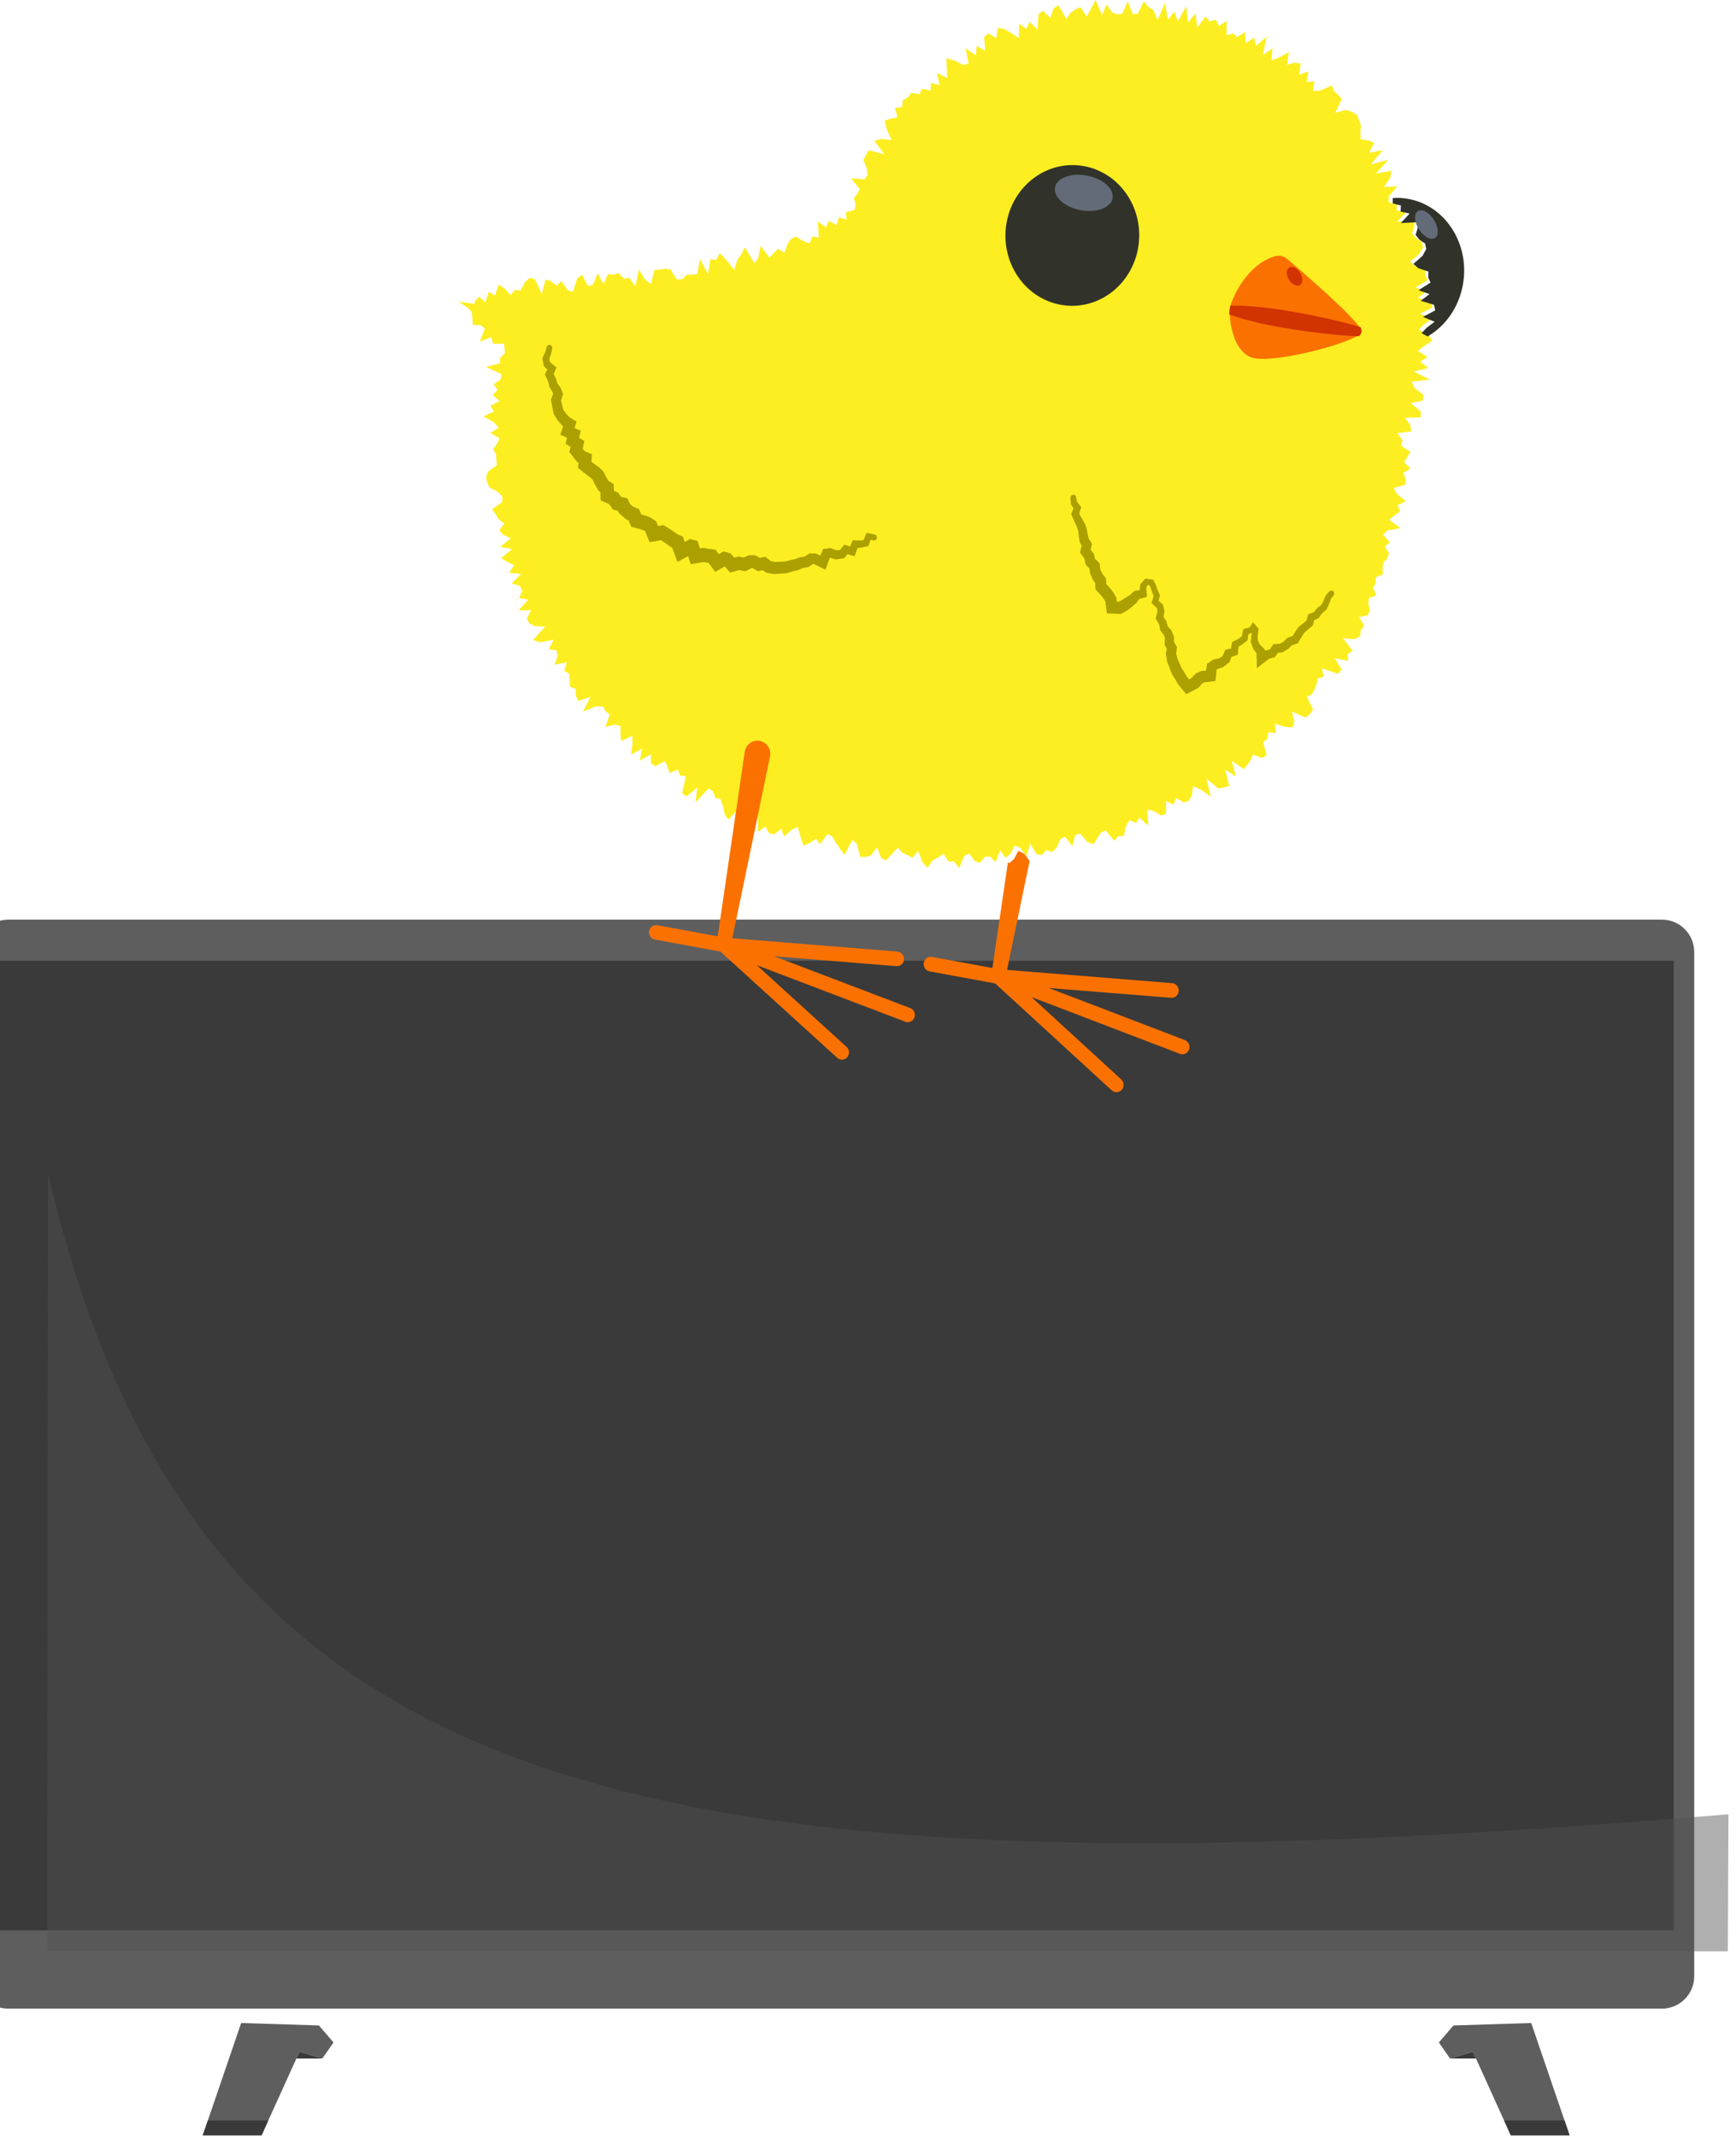 <?xml version="1.0" encoding="UTF-8" standalone="no"?> <svg xmlns="http://www.w3.org/2000/svg" xmlns:xlink="http://www.w3.org/1999/xlink" xmlns:serif="http://www.serif.com/" width="100%" height="100%" viewBox="0 0 91 112" xml:space="preserve" style="fill-rule:evenodd;clip-rule:evenodd;stroke-linejoin:round;stroke-miterlimit:2;"> <g transform="matrix(1,0,0,1,-3249.4,-776.797)"> <g transform="matrix(1,0,0,1,620,-360)"> <g transform="matrix(0.16,0,0,0.16,2212.33,995.708)"> <g transform="matrix(1,0,0,1,2359.03,-252.67)"> <path d="M792.128,1435.72L250.369,1435.72C244.52,1435.72 239.779,1440.47 239.779,1446.31L239.779,1781.85C239.779,1787.7 244.52,1792.44 250.369,1792.44L792.128,1792.44C797.977,1792.44 802.718,1787.7 802.718,1781.85L802.718,1446.31C802.718,1440.47 797.977,1435.72 792.128,1435.72Z" style="fill:rgb(94,94,94);fill-rule:nonzero;"></path> </g> <g transform="matrix(1,0,0,1,2359.03,-252.67)"> <rect x="247.583" y="1449.18" width="548.446" height="317.62" style="fill:rgb(58,58,58);fill-rule:nonzero;"></rect> </g> </g> <g transform="matrix(0.907,0,0,0.945,2634.26,1104.08)"> <path d="M22.075,51.327L22.338,51.079L22.688,51.376L22.903,50.793L23.24,51.018L23.461,50.408L23.794,50.612L24.144,50.985L24.413,50.696L24.722,50.743L24.975,50.285L25.252,50.021L25.567,50.119L25.949,50.928L26.175,50.113L26.489,50.225L26.813,50.46L27.094,50.211L27.438,50.703L27.75,50.812L27.991,50.074L28.276,49.856L28.63,50.493L28.924,50.394L29.175,49.773L29.528,50.377L29.782,49.818L30.087,49.861L30.38,49.767L30.713,50.093L31.008,50.017L31.361,50.511L31.566,49.574L31.929,50.131L32.261,50.376L32.47,49.585L32.771,49.577L33.067,49.527L33.373,49.557L33.759,50.116L34.066,50.112L34.334,49.861L34.64,49.854L34.942,49.82L35.097,48.991L35.561,49.817L35.704,48.993L36.02,49.042L36.242,48.661L36.636,49.051L37.075,49.59L37.255,49.044L37.486,48.731L37.689,48.333L38.247,49.226L38.472,48.903L38.595,48.255L39.112,48.908L39.355,48.664L39.596,48.423L39.987,48.633L40.148,48.17L40.362,47.876L40.631,47.737L41.05,47.988L41.43,48.122L41.605,47.736L41.96,47.799L41.907,46.901L42.378,47.232L42.544,46.863L42.985,47.104L43.123,46.682L43.576,46.796L43.524,46.395L44.031,46.264L44.094,45.969L43.99,45.602L44.202,45.367L44.325,45.093L43.821,44.516L44.616,44.569L44.772,44.313L44.734,43.952L44.536,43.49L44.687,43.22L44.853,42.959L45.748,43.168L45.172,42.429L45.568,42.328L46.17,42.387L45.891,41.809L45.762,41.322L46.105,41.199L46.513,41.137L46.364,40.606L46.779,40.559L46.817,40.176L47.113,40.029L47.298,39.777L47.79,39.84L47.924,39.54L48.427,39.644L48.451,39.218L48.945,39.337L48.784,38.668L49.384,38.939L49.363,38.419L49.335,37.862L49.786,37.965L50.329,38.227L50.62,38.133L50.447,37.292L51.044,37.694L51.086,37.167L51.584,37.442L51.519,36.678L51.763,36.476L52.228,36.732L52.305,36.171L52.664,36.219L53.096,36.46L53.526,36.737L53.543,35.94L53.967,36.225L54.15,35.828L54.603,36.259L54.66,35.403L54.928,35.217L55.347,35.614L55.532,35.086L55.811,34.914L56.278,35.672L56.516,35.328L56.792,35.146L57.08,35.012L57.452,35.536L57.702,35.093L57.963,34.618L58.332,35.447L58.597,34.868L58.917,35.308L59.216,35.424L59.51,35.372L59.819,34.691L60.1,35.394L60.396,35.392L60.743,34.7L61.024,35.006L61.309,35.186L61.542,35.733L61.975,34.777L62.134,35.716L62.512,35.278L62.714,35.806L63.199,34.965L63.303,35.864L63.736,35.361L63.836,36.146L64.321,35.534L64.553,35.811L64.905,35.71L65.103,36.064L65.532,35.772L65.543,36.587L65.909,36.47L66.145,36.677L66.597,36.4L66.644,37.01L67.125,36.704L67.229,37.165L67.848,36.643L67.629,37.669L68.183,37.3L68.129,37.975L68.587,37.797L69.136,37.506L69.032,38.209L69.476,38.096L69.81,38.153L69.728,38.771L70.257,38.577L70.156,39.187L70.599,39.121L70.529,39.662L70.94,39.645L71.616,39.356L71.739,39.676L71.977,39.874L72.191,40.096L71.817,40.871L72.428,40.715L72.769,40.821L73.054,40.981L73.185,41.274L73.297,41.578L73.267,41.986L73.283,42.35L73.72,42.405L74.061,42.538L73.772,43.099L74.561,42.948L73.862,43.743L74.879,43.481L74.163,44.248L75.056,44.092L74.996,44.471L74.624,45L75.4,44.951L74.895,45.524L74.901,45.844L75.38,45.959L75.36,46.29L75.893,46.402L75.381,46.915L76.403,46.869L76.369,47.207L76.254,47.565L76.471,47.819L76.817,48.037L76.882,48.338L76.661,48.708L76.133,49.138L76.426,49.376L77.024,49.561L77.01,49.874L77.147,50.16L76.444,50.569L77.092,50.783L76.58,51.144L77.362,51.368L77.431,51.671L76.714,52.02L77.402,52.289L76.942,52.605L76.637,52.905L77.233,53.207L77.405,53.518L76.966,53.803L76.582,54.076L77.138,54.419L76.727,54.681L77.187,55.037L76.344,55.225L77.28,55.671L76.228,55.794L76.377,56.12L76.927,56.542L76.863,56.841L76.178,56.979L76.748,57.444L76.754,57.765L75.846,57.798L76.163,58.215L76.192,58.545L75.39,58.646L75.701,59.043L75.615,59.337L76.154,59.685L75.975,59.973L75.797,60.258L76.162,60.606L75.734,60.858L75.887,61.184L75.879,61.49L75.197,61.687L75.38,62.02L75.89,62.42L75.417,62.639L75.561,62.976L75.225,63.213L74.93,63.453L75.587,63.92L74.816,64.038L74.587,64.285L74.962,64.699L74.669,64.927L74.919,65.317L74.809,65.6L74.581,65.843L74.554,66.152L74.561,66.477L74.145,66.644L74.15,66.968L73.992,67.228L74.187,67.636L73.766,67.785L73.722,68.094L73.817,68.472L73.688,68.747L73.19,68.839L73.488,69.33L73.286,69.568L73.253,69.898L72.944,70.075L72.258,70.025L72.824,70.712L72.542,70.898L72.555,71.269L71.797,71.137L72.175,71.755L71.974,71.989L71.034,71.69L71.159,72.148L70.791,72.244L70.736,72.576L70.609,72.856L70.463,73.123L70.179,73.275L70.532,73.98L70.344,74.224L70.099,74.417L69.31,74.091L69.449,74.642L69.344,74.965L68.879,74.925L68.313,74.763L68.389,75.278L67.942,75.228L67.884,75.609L67.641,75.782L67.848,76.497L67.585,76.659L67.048,76.471L66.918,76.792L66.733,77.049L66.525,77.278L65.824,76.812L66.075,77.692L65.445,77.3L65.689,78.214L65.373,78.288L65.058,78.36L64.368,77.803L64.613,78.802L64.042,78.416L63.595,78.226L63.526,78.716L63.356,79.034L63.067,79.129L62.61,78.883L62.463,79.257L62.033,79.041L62.035,79.758L61.744,79.844L61.315,79.603L60.958,79.517L61.002,80.418L60.501,79.964L60.299,80.269L59.92,80.103L59.722,80.429L59.594,80.983L59.278,80.991L59.044,81.257L58.55,80.676L58.274,80.792L58.057,81.117L57.835,81.444L57.49,81.321L57.066,80.861L56.779,80.928L56.62,81.557L56.196,81.021L55.925,81.161L55.714,81.623L55.458,81.879L55.13,81.757L54.873,82.033L54.564,82.009L54.173,81.416L53.97,82.108L53.608,81.648L53.294,81.513L53.046,81.967L52.769,82.201L52.431,81.781L52.185,82.443L51.861,82.129L51.562,82.141L51.279,82.481L50.973,82.379L50.659,81.959L50.365,82.096L50.075,82.764L49.77,82.39L49.469,82.41L49.174,81.974L48.872,82.179L48.568,82.316L48.249,82.757L47.96,82.447L47.698,81.812L47.373,82.2L47.085,82.045L46.797,81.914L46.526,81.635L46.19,81.987L45.847,82.342L45.56,82.206L45.335,81.628L44.971,82.065L44.653,82.15L44.348,82.146L44.169,81.417L43.907,81.206L43.446,82.026L43.201,81.714L42.964,81.386L42.744,81.009L42.471,80.881L42.033,81.433L41.797,81.141L41.424,81.385L41.076,81.512L40.903,81.015L40.746,80.49L40.391,80.64L39.962,81.01L39.784,80.583L39.359,80.907L39.072,80.81L38.876,80.462L38.443,80.76L38.457,79.878L37.859,80.577L37.754,80.029L37.551,79.739L37.369,79.407L36.744,80.08L36.533,79.808L36.423,79.33L36.281,78.939L35.984,78.869L35.842,78.496L35.583,78.356L34.833,79.125L34.944,78.295L34.322,78.787L34.064,78.624L34.283,77.668L33.951,77.645L33.822,77.296L33.344,77.492L33.213,77.151L33.074,76.829L32.511,77.122L32.264,76.95L32.262,76.447L31.618,76.81L31.753,76.14L31.107,76.476L31.192,75.89L31.194,75.424L30.545,75.729L30.503,75.32L30.5,74.878L30.164,74.808L29.624,74.946L29.882,74.248L29.641,74.074L29.496,73.805L29.078,73.796L28.324,74.088L28.777,73.269L28.062,73.501L27.925,73.218L27.913,72.834L27.586,72.711L27.563,72.346L27.542,71.985L27.25,71.831L27.401,71.355L26.697,71.486L26.869,71.006L26.81,70.69L26.361,70.626L26.636,70.105L25.826,70.246L25.451,70.112L26.153,69.369L25.568,69.35L25.227,69.189L25.09,68.918L25.332,68.462L24.602,68.475L25.164,67.885L24.644,67.787L24.83,67.381L24.691,67.115L24.206,66.981L24.756,66.454L24.065,66.385L24.359,65.966L23.955,65.782L23.603,65.574L24.233,65.072L23.549,64.953L24.166,64.477L23.708,64.287L23.501,64.027L23.784,63.655L23.455,63.419L23.297,63.143L23.072,62.875L23.661,62.471L23.68,62.168L23.421,61.906L22.94,61.666L22.789,61.377L22.733,61.076L22.861,60.758L23.362,60.416L23.326,60.121L23.311,59.823L23.14,59.532L23.377,59.226L23.508,58.927L22.975,58.634L23.466,58.336L23.175,58.035L22.582,57.719L23.186,57.438L22.989,57.128L23.516,56.858L23.117,56.532L23.394,56.253L23.172,55.933L23.566,55.672L23.642,55.381L22.731,54.97L23.541,54.769L23.544,54.468L23.825,54.207L23.771,53.685L23.13,53.684L23.04,53.321L22.374,53.566L22.666,52.851L22.429,52.662L21.965,52.633L21.943,52.269L21.899,51.939L21.696,51.706L21.145,51.344L22.068,51.478L22.075,51.327Z" style="fill:rgb(253,238,33);"></path> <path d="M26.009,54.442L26.163,54.125L26.154,54.154L26.245,53.847C26.339,53.648 26.576,53.791 26.562,53.911L26.499,54.224L26.496,54.237L26.492,54.249L26.386,54.528L26.44,54.716L26.702,54.922L26.798,54.997L26.752,55.109L26.643,55.378L26.757,55.58L26.765,55.594L26.77,55.61L26.852,55.87L27.022,56.104L27.032,56.118L27.04,56.134L27.16,56.406L27.185,56.463L27.166,56.521L27.068,56.831L27.196,57.343L27.354,57.558L27.555,57.763L27.849,57.934L27.961,57.999L27.923,58.122L27.848,58.366L28.076,58.457L28.204,58.508L28.174,58.642L28.115,58.908L28.311,59.024L28.41,59.082L28.387,59.196L28.321,59.511L28.442,59.651L28.745,59.771L28.857,59.815L28.847,59.935L28.823,60.227L29.001,60.359L29.26,60.533L29.272,60.54L29.282,60.55L29.498,60.757L29.517,60.775L29.529,60.799L29.667,61.061L29.801,61.281L30.032,61.423L30.105,61.468L30.109,61.553L30.123,61.842L30.33,61.929L30.372,61.947L30.399,61.984L30.539,62.18L30.818,62.239L30.893,62.254L30.929,62.324L31.058,62.578L31.243,62.728L31.511,62.831L31.574,62.856L31.601,62.917L31.705,63.156L31.941,63.215L31.951,63.218L31.961,63.221L32.245,63.332L32.26,63.338L32.274,63.347L32.522,63.507L32.564,63.534L32.584,63.58L32.676,63.797L32.934,63.757L32.99,63.748L33.039,63.776C33.169,63.851 33.301,63.921 33.428,64.007C33.552,64.085 33.667,64.169 33.786,64.251L34.043,64.359L34.106,64.386L34.131,64.451L34.217,64.676L34.47,64.547L34.524,64.52L34.582,64.534L34.87,64.604L34.958,64.625L34.986,64.71L35.093,65.038L35.292,65.009L35.319,65.006L35.346,65.011L35.633,65.068L35.926,65.099L35.996,65.106L36.039,65.163L36.183,65.357L36.414,65.233L36.471,65.202L36.534,65.22L36.82,65.301L36.864,65.313L36.895,65.347L37.081,65.55L37.305,65.494L37.342,65.485L37.379,65.493L37.62,65.545L37.887,65.429L37.919,65.415L37.952,65.415L38.248,65.415L38.289,65.415L38.326,65.435L38.559,65.564L38.799,65.513L38.871,65.498L38.93,65.542L39.192,65.74L39.438,65.787C39.627,65.775 39.816,65.767 40.005,65.763L40.287,65.692L40.577,65.635L40.853,65.533L40.87,65.526L40.889,65.524L41.148,65.491L41.388,65.335L41.432,65.307L41.483,65.31L41.823,65.325L41.855,65.342L42.048,65.443L42.175,65.15L42.212,65.066L42.304,65.055L42.598,65.019L42.636,65.014L42.672,65.027L42.984,65.139L43.189,65.121L43.371,64.906L43.441,64.822L43.545,64.857L43.772,64.932L43.926,64.587L44.035,64.591L44.349,64.601L44.554,64.572L44.672,64.292L44.725,64.169L44.855,64.197L45.231,64.276C45.36,64.304 45.363,64.6 45.164,64.593L44.951,64.564L44.87,64.804L44.835,64.907L44.699,64.936C44.597,64.958 44.495,64.982 44.392,65.002L44.384,65.004L44.35,65.004L44.21,65.008L44.118,65.247L44.032,65.472L43.77,65.4L43.613,65.357L43.517,65.484L43.448,65.576L43.299,65.598L42.995,65.643L42.938,65.651L42.848,65.624L42.601,65.55L42.497,65.829L42.35,66.222L41.938,66.025L41.684,65.904L41.612,65.903L41.447,66.02L41.379,66.068L41.262,66.087L41.037,66.126L40.767,66.238L40.429,66.319L40.112,66.414L40.043,66.417C39.846,66.427 39.65,66.441 39.454,66.46L39.408,66.464L39.329,66.451L39.027,66.402L38.923,66.385L38.812,66.306L38.722,66.243L38.643,66.262L38.463,66.305L38.123,66.128L38.085,66.13L37.863,66.234L37.711,66.306L37.516,66.268L37.366,66.239L37.168,66.292L36.845,66.379L36.6,66.122L36.519,66.036L36.42,66.092L35.979,66.339L35.657,65.922L35.593,65.839L35.546,65.835L35.528,65.833L35.489,65.826L35.307,65.793L35.068,65.831L34.561,65.912L34.41,65.468L33.795,65.787L33.54,65.127L33.487,64.99L33.461,64.979L33.401,64.954L33.342,64.913L33.167,64.792C33.108,64.749 33.053,64.716 32.997,64.68C32.945,64.648 32.896,64.615 32.84,64.584L32.675,64.611L32.184,64.69L31.984,64.226L31.921,64.08L31.89,64.061L31.701,63.986L31.433,63.917L31.123,63.836L31,63.55L30.97,63.479L30.932,63.464L30.834,63.426L30.76,63.365L30.529,63.175L30.421,63.086L30.362,62.969L30.354,62.952L30.315,62.943L30.068,62.89L29.929,62.691L29.855,62.585L29.725,62.53L29.353,62.371L29.34,61.982L29.338,61.905L29.228,61.834L29.16,61.718L28.998,61.44L28.892,61.229L28.787,61.124L28.57,60.972L28.309,60.772L28.042,60.566L28.072,60.281L27.995,60.247L27.92,60.154L27.729,59.916L27.547,59.69L27.607,59.445L27.616,59.408L27.329,59.225L27.412,58.9L27.023,58.729L27.173,58.313L27.188,58.27L27.15,58.246L27.123,58.215L26.91,57.975L26.875,57.935L26.87,57.928L26.698,57.669L26.64,57.581L26.508,56.922L26.482,56.789L26.516,56.703L26.609,56.467L26.569,56.357L26.433,56.142L26.392,56.077L26.384,56.045L26.316,55.765L26.206,55.535L26.136,55.388L26.19,55.278L26.269,55.114L26.147,55.003L26.077,54.94L26.063,54.878C26.041,54.78 26.021,54.681 26.002,54.582L25.985,54.49L26.009,54.442Z" style="fill:rgb(171,160,0);"></path> <path d="M56.882,62.444L57.072,62.681L57.128,62.751L57.1,62.838L57.015,63.11L57.131,63.318L57.301,63.592L57.431,63.88L57.44,63.899L57.443,63.919L57.497,64.218L57.558,64.484L57.712,64.719L57.75,64.777L57.737,64.844L57.682,65.123L57.835,65.307L57.858,65.336L57.868,65.372L57.933,65.622L58.143,65.811L58.188,65.852L58.196,65.913L58.234,66.202L58.345,66.435L58.528,66.661L58.562,66.702L58.566,66.756L58.584,67.023L58.762,67.203L58.768,67.209L58.773,67.215L58.966,67.451L58.973,67.46L58.979,67.469L59.137,67.723L59.155,67.753L59.16,67.789L59.188,67.992L59.285,67.994L59.474,67.906C59.637,67.81 59.798,67.712 59.959,67.612L60.171,67.421L60.214,67.383L60.27,67.379L60.506,67.364L60.534,67.096L60.539,67.043L60.574,67.003L60.771,66.775L60.829,66.707L60.917,66.719L61.207,66.758L61.288,66.769L61.328,66.842L61.419,67.007L61.425,67.018L61.429,67.03L61.534,67.313L61.655,67.589L61.678,67.642L61.664,67.699L61.602,67.942L61.845,68.141L61.859,68.194L61.935,68.491L61.945,68.528L61.937,68.567L61.883,68.839L62.028,69.039L62.047,69.064L62.055,69.094L62.125,69.351L62.322,69.564L62.341,69.585L62.352,69.61L62.474,69.89L62.488,69.921L62.488,69.955L62.494,70.232L62.633,70.456L62.664,70.506L62.657,70.565L62.621,70.88L62.686,71.137C62.769,71.314 62.85,71.492 62.928,71.671C63.04,71.834 63.148,71.999 63.252,72.166L63.367,72.297L63.506,72.229L63.704,72.009L63.729,71.982L63.762,71.967L64.051,71.843L64.077,71.832L64.105,71.83L64.34,71.815L64.389,71.511L64.401,71.437L64.724,71.225L64.75,71.209L64.78,71.202L65.096,71.134L65.299,71.006L65.42,70.737L65.454,70.66L65.535,70.642L65.783,70.587L65.835,70.313L65.851,70.23L65.926,70.193L66.212,70.053L66.412,69.919L66.472,69.619L66.492,69.519L66.589,69.49L66.878,69.406L67.055,69.124L67.199,69.288L67.333,69.44L67.383,69.497L67.373,69.574L67.33,69.883L67.336,70.15L67.456,70.372L67.739,70.634L67.742,70.702L67.743,70.719L67.767,70.701L67.798,70.693L68.034,70.634L68.189,70.414L68.235,70.349L68.313,70.344L68.611,70.325L68.826,70.206L69.034,70.012L69.061,69.987L69.096,69.975L69.346,69.897L69.486,69.679L69.669,69.418L69.684,69.396L69.705,69.381C69.851,69.271 69.996,69.159 70.14,69.046L70.224,68.772L70.249,68.693L70.324,68.664L70.588,68.562L70.749,68.363L70.764,68.344L70.784,68.33L71.005,68.175L71.131,67.946L71.265,67.64L71.284,67.62L71.486,67.399C71.614,67.331 71.831,67.42 71.726,67.627L71.566,67.828L71.463,68.103L71.455,68.12L71.32,68.399L71.303,68.436L71.252,68.475L71.044,68.637C70.99,68.713 70.936,68.789 70.88,68.863L70.843,68.912L70.774,68.94L70.597,69.016L70.518,69.304L70.444,69.366C70.304,69.484 70.162,69.601 70.018,69.716L69.868,69.945C69.816,70.034 69.76,70.121 69.706,70.208L69.648,70.301L69.539,70.336L69.303,70.414L69.106,70.602L69.069,70.623L68.807,70.772L68.748,70.806L68.674,70.811L68.495,70.824L68.326,71.07L68.207,71.101L67.977,71.162L67.284,71.679L67.265,71.053C67.263,70.983 67.262,70.913 67.261,70.843C67.217,70.794 67.174,70.745 67.133,70.693L67.077,70.621L67.076,70.619L66.962,70.316L66.929,70.23L66.966,69.881L66.968,69.848C66.98,69.806 66.99,69.764 67,69.722L66.794,69.791C66.779,69.88 66.764,69.969 66.752,70.059L66.742,70.129L66.666,70.187L66.41,70.384L66.385,70.398L66.221,70.493L66.193,70.778L66.178,70.936L65.981,71L65.807,71.056L65.736,71.264L65.712,71.334L65.605,71.416L65.322,71.63L65.23,71.658L64.994,71.731L64.957,71.76C64.95,71.856 64.942,71.951 64.93,72.046L64.885,72.393L64.506,72.437L64.241,72.467C64.201,72.487 64.16,72.506 64.119,72.525L63.965,72.702L63.906,72.769L63.815,72.815C63.721,72.862 63.629,72.911 63.535,72.956L63.192,73.119L62.955,72.838L62.755,72.601L62.726,72.567L62.711,72.542L62.554,72.285C62.5,72.2 62.443,72.118 62.392,72.031L62.355,71.971L62.35,71.957C62.278,71.768 62.202,71.579 62.125,71.392L62.102,71.336L62.096,71.312C62.075,71.21 62.057,71.108 62.039,71.005L62.02,70.891L62.028,70.846L62.073,70.612L62.01,70.491L61.948,70.37L61.968,70.014L61.91,69.847L61.755,69.649L61.694,69.572L61.684,69.521L61.632,69.249L61.501,69.037L61.43,68.922L61.456,68.83L61.541,68.526C61.531,68.467 61.52,68.409 61.508,68.351L61.295,68.16L61.196,68.071L61.229,67.958C61.258,67.862 61.287,67.767 61.315,67.67L61.221,67.446L61.121,67.161L61.08,67.083C61.044,67.078 61.008,67.074 60.971,67.07C60.946,67.105 60.922,67.139 60.898,67.175C60.898,67.23 60.898,67.285 60.904,67.342L60.918,67.55L60.93,67.719L60.669,67.793L60.479,67.847C60.428,67.917 60.377,67.989 60.323,68.057L60.264,68.101C60.188,68.168 60.114,68.239 60.033,68.299C59.953,68.359 59.876,68.425 59.792,68.479L59.749,68.502C59.674,68.544 59.597,68.582 59.52,68.62L59.422,68.668L59.3,68.666C59.209,68.664 59.118,68.659 59.028,68.656L58.612,68.642L58.558,68.229L58.527,67.987L58.443,67.85L58.286,67.655L58.085,67.447L57.957,67.316L57.944,67.135C57.94,67.073 57.938,67.01 57.936,66.947L57.847,66.831L57.804,66.776L57.787,66.737L57.663,66.459L57.628,66.379L57.622,66.317L57.605,66.155C57.568,66.12 57.531,66.085 57.495,66.049L57.387,65.941L57.364,65.832L57.315,65.606L57.06,65.269L57.103,65.092L57.155,64.878C57.134,64.841 57.112,64.805 57.091,64.768L57.046,64.689L57.038,64.643L56.985,64.331L56.949,64.034C56.921,63.96 56.893,63.885 56.867,63.81L56.887,63.847L56.74,63.559L56.606,63.265L56.548,63.138L56.681,62.815C56.644,62.76 56.607,62.706 56.573,62.65L56.534,62.586L56.532,62.561L56.505,62.237C56.512,62.005 56.801,62.028 56.828,62.169L56.882,62.444Z" style="fill:rgb(171,160,0);"></path> <path d="M52.81,47.009C52.436,49.132 53.836,51.154 55.938,51.524C58.04,51.895 60.047,50.474 60.422,48.351C60.796,46.227 59.396,44.206 57.294,43.835C55.192,43.464 53.185,44.885 52.81,47.009Z" style="fill:rgb(49,51,42);"></path> <path d="M55.613,45.025C55.519,45.556 56.189,46.118 57.108,46.28C58.028,46.442 58.849,46.143 58.943,45.612C59.036,45.081 58.367,44.52 57.447,44.357C56.528,44.195 55.707,44.494 55.613,45.025Z" style="fill:rgb(99,106,120);"></path> <path d="M75.131,45.607L75.135,45.905L75.605,46.018L75.585,46.356L76.108,46.467L75.6,46.994L76.607,46.94L76.571,47.285L76.456,47.652L76.668,47.909L77.006,48.129L77.069,48.436L76.85,48.817L76.326,49.258L76.613,49.498L77.2,49.684L77.184,50.005L77.317,50.295L76.623,50.717L77.259,50.932L76.753,51.303L77.521,51.528L77.589,51.835L76.88,52.197L77.555,52.467L77.101,52.792L76.797,53.1L77.147,53.282C78.184,52.704 78.969,51.658 79.197,50.366C79.589,48.14 78.178,46.031 76.045,45.655C75.737,45.6 75.431,45.585 75.131,45.607Z" style="fill:rgb(49,51,42);"></path> <path d="M76.501,46.406C76.329,46.641 76.447,47.131 76.766,47.501C77.086,47.87 77.485,47.98 77.657,47.745C77.83,47.511 77.711,47.021 77.392,46.651C77.073,46.281 76.674,46.172 76.501,46.406Z" style="fill:rgb(99,106,120);"></path> <path d="M65.707,51.768C65.705,51.806 65.704,51.862 65.707,51.935C65.721,52.511 65.913,54.079 66.97,54.447C68.058,54.826 72.381,53.764 73.198,53.181C73.276,53.128 73.323,53.075 73.331,53.03C73.338,52.989 73.314,52.928 73.266,52.849C72.798,52.088 69.973,49.751 69.037,48.985C68.828,48.814 68.559,48.759 68.303,48.836C66.724,49.309 65.915,51.025 65.743,51.609C65.721,51.681 65.709,51.736 65.707,51.768Z" style="fill:rgb(250,113,0);"></path> <path d="M65.7,51.813C65.695,51.869 65.688,51.954 65.685,52.061C66.291,52.274 66.911,52.423 67.531,52.561C68.161,52.695 68.797,52.804 69.434,52.897C70.07,52.995 70.71,53.073 71.352,53.14C71.961,53.2 72.57,53.256 73.183,53.27C73.266,53.184 73.319,53.102 73.33,53.035C73.341,52.973 73.322,52.883 73.28,52.77C72.688,52.592 72.092,52.45 71.492,52.32C70.863,52.184 70.231,52.058 69.596,51.951C68.962,51.839 68.325,51.747 67.685,51.676C67.046,51.612 66.403,51.56 65.749,51.573C65.722,51.682 65.704,51.764 65.7,51.813Z" style="fill:rgb(209,51,1);"></path> <path d="M69.045,49.583C68.953,49.79 69.065,50.119 69.296,50.318C69.526,50.518 69.786,50.513 69.878,50.306C69.969,50.1 69.857,49.77 69.626,49.571C69.396,49.371 69.136,49.376 69.045,49.583Z" style="fill:rgb(209,51,1);"></path> <path d="M32.632,85.936L36.121,86.551L37.683,76.315C37.685,76.301 37.688,76.286 37.691,76.272C37.776,75.879 38.17,75.631 38.572,75.717C38.974,75.803 39.23,76.191 39.145,76.584L36.968,86.656L46.506,87.399C46.734,87.418 46.904,87.612 46.888,87.834C46.872,88.057 46.674,88.223 46.447,88.206L39.375,87.654L47.245,90.53C47.459,90.608 47.569,90.841 47.491,91.05C47.421,91.236 47.226,91.341 47.033,91.307C47.009,91.303 46.985,91.296 46.961,91.287L38.377,88.151L43.571,92.686C43.742,92.835 43.758,93.091 43.607,93.257C43.456,93.423 43.196,93.437 43.025,93.288L36.278,87.397L32.492,86.732C32.267,86.692 32.116,86.482 32.155,86.262C32.194,86.042 32.407,85.896 32.632,85.936Z" style="fill:rgb(250,113,0);"></path> <path d="M48.031,88.023C47.992,88.244 48.141,88.456 48.367,88.496L52.153,89.162L58.892,95.094C59.063,95.244 59.324,95.23 59.475,95.061C59.627,94.894 59.61,94.636 59.441,94.485L54.251,89.918L62.834,93.069C62.857,93.078 62.881,93.085 62.906,93.089C63.097,93.123 63.294,93.016 63.364,92.83C63.442,92.618 63.332,92.384 63.118,92.304L55.25,89.416L62.323,89.961C62.551,89.979 62.749,89.811 62.765,89.585C62.783,89.362 62.611,89.166 62.384,89.147L52.844,88.413L54.149,82.37L53.815,81.952L53.496,81.816L53.244,82.27L52.962,82.503L52.897,82.424L51.997,88.308L48.509,87.693C48.283,87.653 48.07,87.801 48.031,88.023Z" style="fill:rgb(250,113,0);"></path> </g> <g transform="matrix(0.784,0,0,0.784,95.76,540.284)"> <path d="M3234.89,839.28C3244.73,881.332 3274.04,888.284 3347.25,882.145L3347.21,891.308L3234.86,891.316L3234.89,839.28Z" style="fill:rgb(81,81,81);fill-opacity:0.46;"></path> </g> <g transform="matrix(0.784,0,0,0.784,94.502,540.284)"> <g> <g transform="matrix(0.204,0,0,0.204,2569.56,618.99)"> <path d="M3332.61,1358.38L3320.03,1395.18L3339.3,1395.18L3351.73,1367.78L3359.21,1370.01L3362.88,1364.75L3358.1,1359.18L3332.61,1358.38Z" style="fill:rgb(94,94,94);"></path> </g> <g transform="matrix(0.204,0,0,0.204,2569.56,618.99)"> <path d="M3320.03,1395.18L3321.69,1390.32L3341.51,1390.31L3339.3,1395.18L3320.03,1395.18Z" style="fill:rgb(58,58,58);"></path> </g> <g transform="matrix(0.204,0,0,0.204,2569.56,618.99)"> <path d="M3359.21,1370.01L3350.72,1370.01L3351.72,1367.78L3359.21,1370.01Z" style="fill:rgb(58,58,58);"></path> </g> </g> <g transform="matrix(-1,0,0,1,6585.08,1.13687e-13)"> <g transform="matrix(0.204,0,0,0.204,2569.56,618.99)"> <path d="M3332.61,1358.38L3320.03,1395.18L3339.3,1395.18L3351.73,1367.78L3359.21,1370.01L3362.88,1364.75L3358.1,1359.18L3332.61,1358.38Z" style="fill:rgb(94,94,94);"></path> </g> <g transform="matrix(0.204,0,0,0.204,2569.56,618.99)"> <path d="M3320.03,1395.18L3321.69,1390.32L3341.51,1390.31L3339.3,1395.18L3320.03,1395.18Z" style="fill:rgb(58,58,58);"></path> </g> <g transform="matrix(0.204,0,0,0.204,2569.56,618.99)"> <path d="M3359.21,1370.01L3350.72,1370.01L3351.72,1367.78L3359.21,1370.01Z" style="fill:rgb(58,58,58);"></path> </g> </g> </g> </g> </g> </svg> 